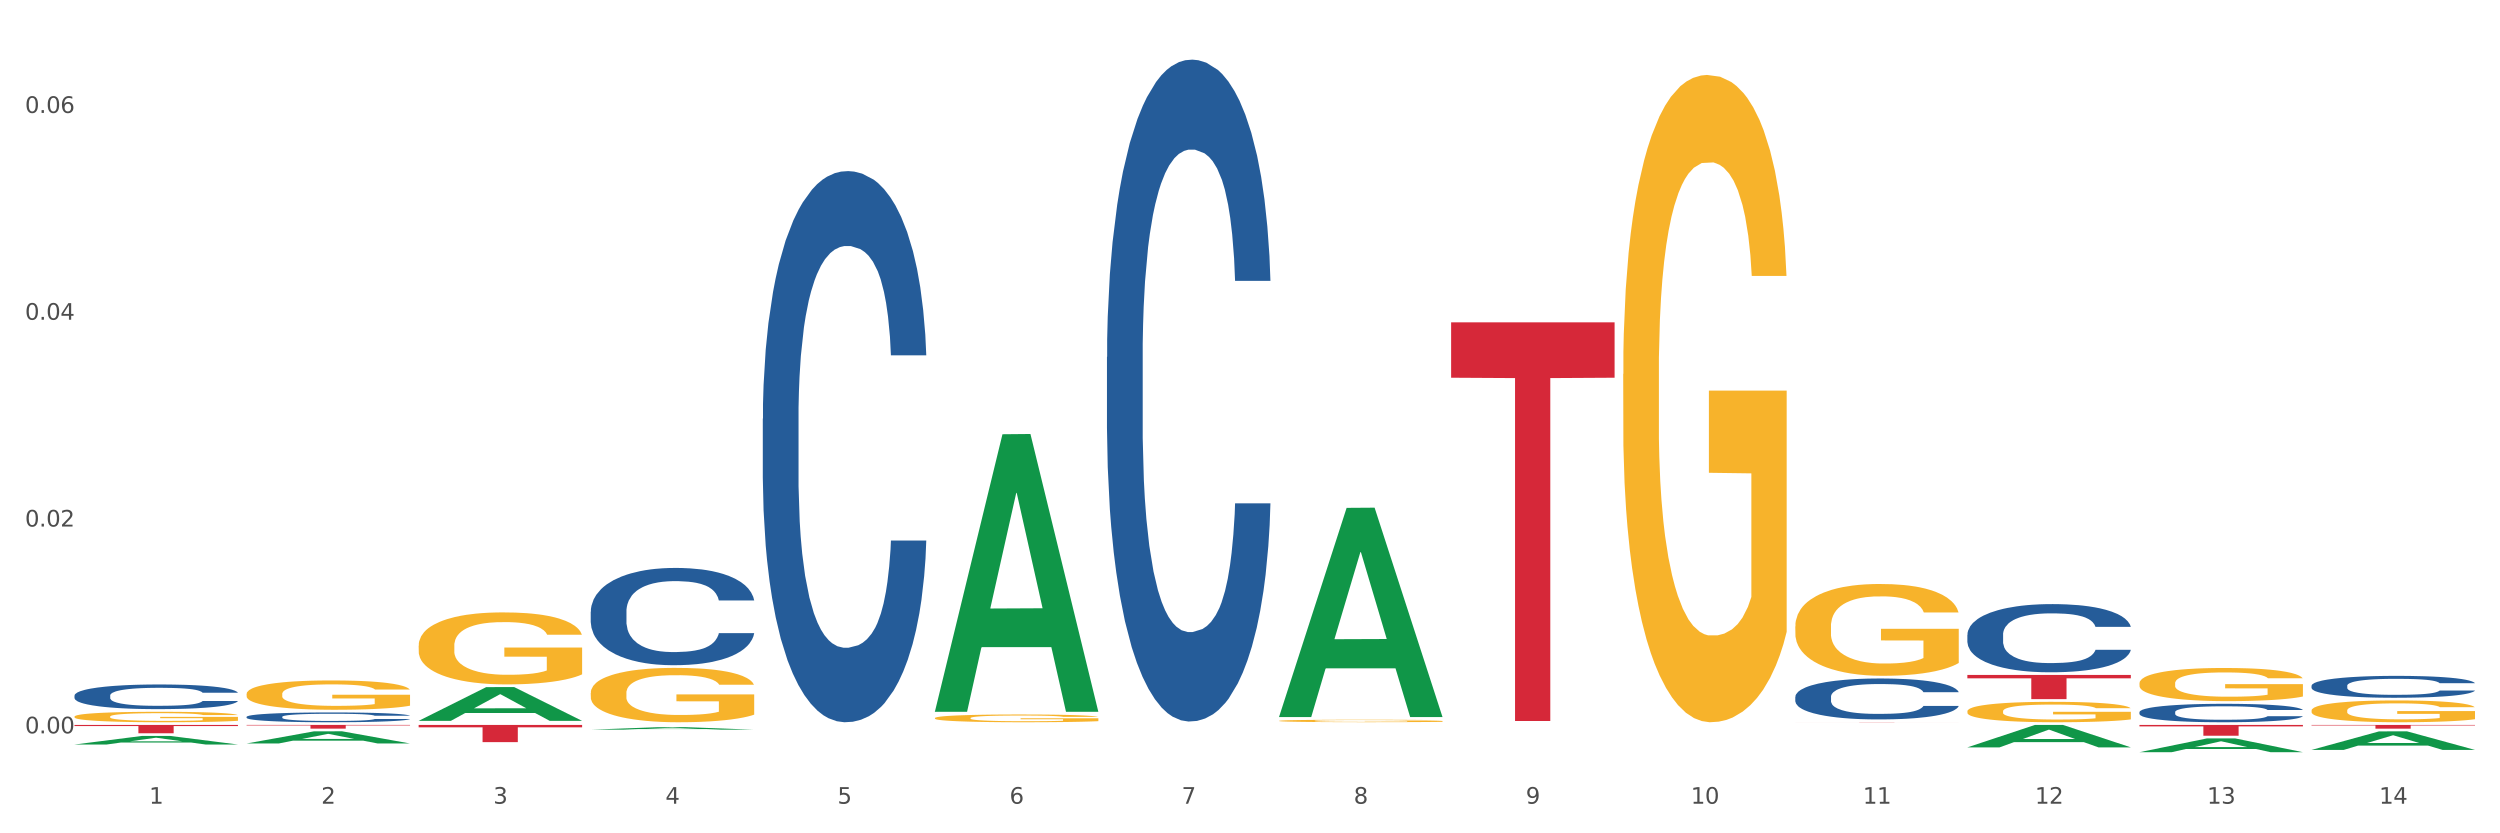 <?xml version="1.0" encoding="utf-8" standalone="no"?>
<!DOCTYPE svg PUBLIC "-//W3C//DTD SVG 1.1//EN"
  "http://www.w3.org/Graphics/SVG/1.1/DTD/svg11.dtd">
<svg xmlns:xlink="http://www.w3.org/1999/xlink" width="1080pt" height="360pt" viewBox="0 0 1080 360" xmlns="http://www.w3.org/2000/svg" version="1.1">
 <rect x="0" y="0" width="1080" height="360" fill="#333333" stroke="none"/>
 <defs>
  <style type="text/css">*{stroke-linejoin: round; stroke-linecap: butt}</style>
 </defs>
 <g id="figure_1">
  <g id="patch_1">
   <path d="M 0 360 
L 1080 360 
L 1080 0 
L 0 0 
z
" style="fill: #ffffff; stroke: #ffffff; stroke-linejoin: miter"/>
  </g>
  <g id="axes_1">
   <g id="matplotlib.axis_1">
    <g id="xtick_1">
     <g id="text_1">
      <!-- 1 -->
      <g style="fill: #4d4d4d" transform="translate(64.432 347.204) scale(0.096 -0.096)">
       <defs>
        <path id="DejaVuSans-31" d="M 794 531 
L 1825 531 
L 1825 4091 
L 703 3866 
L 703 4441 
L 1819 4666 
L 2450 4666 
L 2450 531 
L 3481 531 
L 3481 0 
L 794 0 
L 794 531 
z
" transform="scale(0.016)"/>
       </defs>
       <use xlink:href="#DejaVuSans-31"/>
      </g>
     </g>
    </g>
    <g id="xtick_2">
     <g id="text_2">
      <!-- 2 -->
      <g style="fill: #4d4d4d" transform="translate(138.771 347.204) scale(0.096 -0.096)">
       <defs>
        <path id="DejaVuSans-32" d="M 1228 531 
L 3431 531 
L 3431 0 
L 469 0 
L 469 531 
Q 828 903 1448 1529 
Q 2069 2156 2228 2338 
Q 2531 2678 2651 2914 
Q 2772 3150 2772 3378 
Q 2772 3750 2511 3984 
Q 2250 4219 1831 4219 
Q 1534 4219 1204 4116 
Q 875 4013 500 3803 
L 500 4441 
Q 881 4594 1212 4672 
Q 1544 4750 1819 4750 
Q 2544 4750 2975 4387 
Q 3406 4025 3406 3419 
Q 3406 3131 3298 2873 
Q 3191 2616 2906 2266 
Q 2828 2175 2409 1742 
Q 1991 1309 1228 531 
z
" transform="scale(0.016)"/>
       </defs>
       <use xlink:href="#DejaVuSans-32"/>
      </g>
     </g>
    </g>
    <g id="xtick_3">
     <g id="text_3">
      <!-- 3 -->
      <g style="fill: #4d4d4d" transform="translate(213.109 347.204) scale(0.096 -0.096)">
       <defs>
        <path id="DejaVuSans-33" d="M 2597 2516 
Q 3050 2419 3304 2112 
Q 3559 1806 3559 1356 
Q 3559 666 3084 287 
Q 2609 -91 1734 -91 
Q 1441 -91 1130 -33 
Q 819 25 488 141 
L 488 750 
Q 750 597 1062 519 
Q 1375 441 1716 441 
Q 2309 441 2620 675 
Q 2931 909 2931 1356 
Q 2931 1769 2642 2001 
Q 2353 2234 1838 2234 
L 1294 2234 
L 1294 2753 
L 1863 2753 
Q 2328 2753 2575 2939 
Q 2822 3125 2822 3475 
Q 2822 3834 2567 4026 
Q 2313 4219 1838 4219 
Q 1578 4219 1281 4162 
Q 984 4106 628 3988 
L 628 4550 
Q 988 4650 1302 4700 
Q 1616 4750 1894 4750 
Q 2613 4750 3031 4423 
Q 3450 4097 3450 3541 
Q 3450 3153 3228 2886 
Q 3006 2619 2597 2516 
z
" transform="scale(0.016)"/>
       </defs>
       <use xlink:href="#DejaVuSans-33"/>
      </g>
     </g>
    </g>
    <g id="xtick_4">
     <g id="text_4">
      <!-- 4 -->
      <g style="fill: #4d4d4d" transform="translate(287.448 347.204) scale(0.096 -0.096)">
       <defs>
        <path id="DejaVuSans-34" d="M 2419 4116 
L 825 1625 
L 2419 1625 
L 2419 4116 
z
M 2253 4666 
L 3047 4666 
L 3047 1625 
L 3713 1625 
L 3713 1100 
L 3047 1100 
L 3047 0 
L 2419 0 
L 2419 1100 
L 313 1100 
L 313 1709 
L 2253 4666 
z
" transform="scale(0.016)"/>
       </defs>
       <use xlink:href="#DejaVuSans-34"/>
      </g>
     </g>
    </g>
    <g id="xtick_5">
     <g id="text_5">
      <!-- 5 -->
      <g style="fill: #4d4d4d" transform="translate(361.787 347.204) scale(0.096 -0.096)">
       <defs>
        <path id="DejaVuSans-35" d="M 691 4666 
L 3169 4666 
L 3169 4134 
L 1269 4134 
L 1269 2991 
Q 1406 3038 1543 3061 
Q 1681 3084 1819 3084 
Q 2600 3084 3056 2656 
Q 3513 2228 3513 1497 
Q 3513 744 3044 326 
Q 2575 -91 1722 -91 
Q 1428 -91 1123 -41 
Q 819 9 494 109 
L 494 744 
Q 775 591 1075 516 
Q 1375 441 1709 441 
Q 2250 441 2565 725 
Q 2881 1009 2881 1497 
Q 2881 1984 2565 2268 
Q 2250 2553 1709 2553 
Q 1456 2553 1204 2497 
Q 953 2441 691 2322 
L 691 4666 
z
" transform="scale(0.016)"/>
       </defs>
       <use xlink:href="#DejaVuSans-35"/>
      </g>
     </g>
    </g>
    <g id="xtick_6">
     <g id="text_6">
      <!-- 6 -->
      <g style="fill: #4d4d4d" transform="translate(436.125 347.204) scale(0.096 -0.096)">
       <defs>
        <path id="DejaVuSans-36" d="M 2113 2584 
Q 1688 2584 1439 2293 
Q 1191 2003 1191 1497 
Q 1191 994 1439 701 
Q 1688 409 2113 409 
Q 2538 409 2786 701 
Q 3034 994 3034 1497 
Q 3034 2003 2786 2293 
Q 2538 2584 2113 2584 
z
M 3366 4563 
L 3366 3988 
Q 3128 4100 2886 4159 
Q 2644 4219 2406 4219 
Q 1781 4219 1451 3797 
Q 1122 3375 1075 2522 
Q 1259 2794 1537 2939 
Q 1816 3084 2150 3084 
Q 2853 3084 3261 2657 
Q 3669 2231 3669 1497 
Q 3669 778 3244 343 
Q 2819 -91 2113 -91 
Q 1303 -91 875 529 
Q 447 1150 447 2328 
Q 447 3434 972 4092 
Q 1497 4750 2381 4750 
Q 2619 4750 2861 4703 
Q 3103 4656 3366 4563 
z
" transform="scale(0.016)"/>
       </defs>
       <use xlink:href="#DejaVuSans-36"/>
      </g>
     </g>
    </g>
    <g id="xtick_7">
     <g id="text_7">
      <!-- 7 -->
      <g style="fill: #4d4d4d" transform="translate(510.464 347.204) scale(0.096 -0.096)">
       <defs>
        <path id="DejaVuSans-37" d="M 525 4666 
L 3525 4666 
L 3525 4397 
L 1831 0 
L 1172 0 
L 2766 4134 
L 525 4134 
L 525 4666 
z
" transform="scale(0.016)"/>
       </defs>
       <use xlink:href="#DejaVuSans-37"/>
      </g>
     </g>
    </g>
    <g id="xtick_8">
     <g id="text_8">
      <!-- 8 -->
      <g style="fill: #4d4d4d" transform="translate(584.803 347.204) scale(0.096 -0.096)">
       <defs>
        <path id="DejaVuSans-38" d="M 2034 2216 
Q 1584 2216 1326 1975 
Q 1069 1734 1069 1313 
Q 1069 891 1326 650 
Q 1584 409 2034 409 
Q 2484 409 2743 651 
Q 3003 894 3003 1313 
Q 3003 1734 2745 1975 
Q 2488 2216 2034 2216 
z
M 1403 2484 
Q 997 2584 770 2862 
Q 544 3141 544 3541 
Q 544 4100 942 4425 
Q 1341 4750 2034 4750 
Q 2731 4750 3128 4425 
Q 3525 4100 3525 3541 
Q 3525 3141 3298 2862 
Q 3072 2584 2669 2484 
Q 3125 2378 3379 2068 
Q 3634 1759 3634 1313 
Q 3634 634 3220 271 
Q 2806 -91 2034 -91 
Q 1263 -91 848 271 
Q 434 634 434 1313 
Q 434 1759 690 2068 
Q 947 2378 1403 2484 
z
M 1172 3481 
Q 1172 3119 1398 2916 
Q 1625 2713 2034 2713 
Q 2441 2713 2670 2916 
Q 2900 3119 2900 3481 
Q 2900 3844 2670 4047 
Q 2441 4250 2034 4250 
Q 1625 4250 1398 4047 
Q 1172 3844 1172 3481 
z
" transform="scale(0.016)"/>
       </defs>
       <use xlink:href="#DejaVuSans-38"/>
      </g>
     </g>
    </g>
    <g id="xtick_9">
     <g id="text_9">
      <!-- 9 -->
      <g style="fill: #4d4d4d" transform="translate(659.142 347.204) scale(0.096 -0.096)">
       <defs>
        <path id="DejaVuSans-39" d="M 703 97 
L 703 672 
Q 941 559 1184 500 
Q 1428 441 1663 441 
Q 2288 441 2617 861 
Q 2947 1281 2994 2138 
Q 2813 1869 2534 1725 
Q 2256 1581 1919 1581 
Q 1219 1581 811 2004 
Q 403 2428 403 3163 
Q 403 3881 828 4315 
Q 1253 4750 1959 4750 
Q 2769 4750 3195 4129 
Q 3622 3509 3622 2328 
Q 3622 1225 3098 567 
Q 2575 -91 1691 -91 
Q 1453 -91 1209 -44 
Q 966 3 703 97 
z
M 1959 2075 
Q 2384 2075 2632 2365 
Q 2881 2656 2881 3163 
Q 2881 3666 2632 3958 
Q 2384 4250 1959 4250 
Q 1534 4250 1286 3958 
Q 1038 3666 1038 3163 
Q 1038 2656 1286 2365 
Q 1534 2075 1959 2075 
z
" transform="scale(0.016)"/>
       </defs>
       <use xlink:href="#DejaVuSans-39"/>
      </g>
     </g>
    </g>
    <g id="xtick_10">
     <g id="text_10">
      <!-- 10 -->
      <g style="fill: #4d4d4d" transform="translate(730.426 347.204) scale(0.096 -0.096)">
       <defs>
        <path id="DejaVuSans-30" d="M 2034 4250 
Q 1547 4250 1301 3770 
Q 1056 3291 1056 2328 
Q 1056 1369 1301 889 
Q 1547 409 2034 409 
Q 2525 409 2770 889 
Q 3016 1369 3016 2328 
Q 3016 3291 2770 3770 
Q 2525 4250 2034 4250 
z
M 2034 4750 
Q 2819 4750 3233 4129 
Q 3647 3509 3647 2328 
Q 3647 1150 3233 529 
Q 2819 -91 2034 -91 
Q 1250 -91 836 529 
Q 422 1150 422 2328 
Q 422 3509 836 4129 
Q 1250 4750 2034 4750 
z
" transform="scale(0.016)"/>
       </defs>
       <use xlink:href="#DejaVuSans-31"/>
       <use xlink:href="#DejaVuSans-30" transform="translate(63.623 0)"/>
      </g>
     </g>
    </g>
    <g id="xtick_11">
     <g id="text_11">
      <!-- 11 -->
      <g style="fill: #4d4d4d" transform="translate(804.765 347.204) scale(0.096 -0.096)">
       <use xlink:href="#DejaVuSans-31"/>
       <use xlink:href="#DejaVuSans-31" transform="translate(63.623 0)"/>
      </g>
     </g>
    </g>
    <g id="xtick_12">
     <g id="text_12">
      <!-- 12 -->
      <g style="fill: #4d4d4d" transform="translate(879.104 347.204) scale(0.096 -0.096)">
       <use xlink:href="#DejaVuSans-31"/>
       <use xlink:href="#DejaVuSans-32" transform="translate(63.623 0)"/>
      </g>
     </g>
    </g>
    <g id="xtick_13">
     <g id="text_13">
      <!-- 13 -->
      <g style="fill: #4d4d4d" transform="translate(953.442 347.204) scale(0.096 -0.096)">
       <use xlink:href="#DejaVuSans-31"/>
       <use xlink:href="#DejaVuSans-33" transform="translate(63.623 0)"/>
      </g>
     </g>
    </g>
    <g id="xtick_14">
     <g id="text_14">
      <!-- 14 -->
      <g style="fill: #4d4d4d" transform="translate(1027.781 347.204) scale(0.096 -0.096)">
       <use xlink:href="#DejaVuSans-31"/>
       <use xlink:href="#DejaVuSans-34" transform="translate(63.623 0)"/>
      </g>
     </g>
    </g>
    <g id="xtick_15"/>
    <g id="xtick_16"/>
    <g id="xtick_17"/>
    <g id="xtick_18"/>
    <g id="xtick_19"/>
    <g id="xtick_20"/>
    <g id="xtick_21"/>
    <g id="xtick_22"/>
    <g id="xtick_23"/>
    <g id="xtick_24"/>
    <g id="xtick_25"/>
    <g id="xtick_26"/>
    <g id="xtick_27"/>
   </g>
   <g id="matplotlib.axis_2">
    <g id="ytick_1">
     <g id="text_15">
      <!-- 0.00 -->
      <g style="fill: #4d4d4d" transform="translate(10.8 316.81) scale(0.096 -0.096)">
       <defs>
        <path id="DejaVuSans-2e" d="M 684 794 
L 1344 794 
L 1344 0 
L 684 0 
L 684 794 
z
" transform="scale(0.016)"/>
       </defs>
       <use xlink:href="#DejaVuSans-30"/>
       <use xlink:href="#DejaVuSans-2e" transform="translate(63.623 0)"/>
       <use xlink:href="#DejaVuSans-30" transform="translate(95.41 0)"/>
       <use xlink:href="#DejaVuSans-30" transform="translate(159.033 0)"/>
      </g>
     </g>
    </g>
    <g id="ytick_2">
     <g id="text_16">
      <!-- 0.02 -->
      <g style="fill: #4d4d4d" transform="translate(10.8 227.468) scale(0.096 -0.096)">
       <use xlink:href="#DejaVuSans-30"/>
       <use xlink:href="#DejaVuSans-2e" transform="translate(63.623 0)"/>
       <use xlink:href="#DejaVuSans-30" transform="translate(95.41 0)"/>
       <use xlink:href="#DejaVuSans-32" transform="translate(159.033 0)"/>
      </g>
     </g>
    </g>
    <g id="ytick_3">
     <g id="text_17">
      <!-- 0.04 -->
      <g style="fill: #4d4d4d" transform="translate(10.8 138.125) scale(0.096 -0.096)">
       <use xlink:href="#DejaVuSans-30"/>
       <use xlink:href="#DejaVuSans-2e" transform="translate(63.623 0)"/>
       <use xlink:href="#DejaVuSans-30" transform="translate(95.41 0)"/>
       <use xlink:href="#DejaVuSans-34" transform="translate(159.033 0)"/>
      </g>
     </g>
    </g>
    <g id="ytick_4">
     <g id="text_18">
      <!-- 0.06 -->
      <g style="fill: #4d4d4d" transform="translate(10.8 48.783) scale(0.096 -0.096)">
       <use xlink:href="#DejaVuSans-30"/>
       <use xlink:href="#DejaVuSans-2e" transform="translate(63.623 0)"/>
       <use xlink:href="#DejaVuSans-30" transform="translate(95.41 0)"/>
       <use xlink:href="#DejaVuSans-36" transform="translate(159.033 0)"/>
      </g>
     </g>
    </g>
    <g id="ytick_5"/>
    <g id="ytick_6"/>
    <g id="ytick_7"/>
   </g>
   <g id="PolyCollection_1">
    <path d="M 32.175 321.622 
L 32.248 321.619 
L 61.37 317.921 
L 73.456 317.918 
L 102.797 321.629 
L 88.818 321.629 
L 82.484 320.765 
L 52.415 320.765 
L 52.197 320.779 
L 46.081 321.629 
L 32.175 321.629 
L 32.175 321.622 
L 56.201 320.249 
L 78.698 320.245 
L 67.559 318.709 
L 67.413 318.702 
L 67.267 318.712 
L 56.128 320.245 
L 56.201 320.249 
L 32.175 321.622 
z
" clip-path="url(#p83c33c1d75)" style="fill: #109648"/>
    <path d="M 106.514 321.173 
L 106.587 321.168 
L 135.709 315.925 
L 147.795 315.92 
L 177.135 321.183 
L 163.157 321.183 
L 156.823 319.957 
L 126.754 319.957 
L 126.535 319.977 
L 120.42 321.183 
L 106.514 321.183 
L 106.514 321.173 
L 130.54 319.226 
L 153.037 319.221 
L 141.897 317.042 
L 141.752 317.032 
L 141.606 317.047 
L 130.467 319.221 
L 130.54 319.226 
L 106.514 321.173 
z
" clip-path="url(#p83c33c1d75)" style="fill: #109648"/>
    <path d="M 180.852 311.393 
L 180.925 311.379 
L 210.048 296.831 
L 222.133 296.818 
L 251.474 311.42 
L 237.495 311.42 
L 231.161 308.02 
L 201.092 308.02 
L 200.874 308.075 
L 194.758 311.42 
L 180.852 311.42 
L 180.852 311.393 
L 204.878 305.991 
L 227.375 305.977 
L 216.236 299.93 
L 216.09 299.903 
L 215.945 299.944 
L 204.806 305.977 
L 204.878 305.991 
L 180.852 311.393 
z
" clip-path="url(#p83c33c1d75)" style="fill: #109648"/>
    <path d="M 255.191 315.223 
L 255.264 315.222 
L 284.386 314.136 
L 296.472 314.135 
L 325.813 315.225 
L 311.834 315.225 
L 305.5 314.971 
L 275.431 314.971 
L 275.213 314.976 
L 269.097 315.225 
L 255.191 315.225 
L 255.191 315.223 
L 279.217 314.82 
L 301.714 314.819 
L 290.575 314.367 
L 290.429 314.365 
L 290.284 314.368 
L 279.144 314.819 
L 279.217 314.82 
L 255.191 315.223 
z
" clip-path="url(#p83c33c1d75)" style="fill: #109648"/>
    <path d="M 403.869 307.284 
L 403.941 307.171 
L 433.064 187.594 
L 445.15 187.481 
L 474.49 307.509 
L 460.512 307.509 
L 454.177 279.559 
L 424.109 279.559 
L 423.89 280.01 
L 417.774 307.509 
L 403.869 307.509 
L 403.869 307.284 
L 427.895 262.879 
L 450.392 262.766 
L 439.252 213.064 
L 439.107 212.839 
L 438.961 213.177 
L 427.822 262.766 
L 427.895 262.879 
L 403.869 307.284 
z
" clip-path="url(#p83c33c1d75)" style="fill: #109648"/>
    <path d="M 552.546 309.601 
L 552.619 309.516 
L 581.741 219.397 
L 593.827 219.312 
L 623.168 309.771 
L 609.189 309.771 
L 602.855 288.706 
L 572.786 288.706 
L 572.568 289.046 
L 566.452 309.771 
L 552.546 309.771 
L 552.546 309.601 
L 576.572 276.135 
L 599.069 276.05 
L 587.93 238.593 
L 587.784 238.423 
L 587.638 238.678 
L 576.499 276.05 
L 576.572 276.135 
L 552.546 309.601 
z
" clip-path="url(#p83c33c1d75)" style="fill: #109648"/>
    <path d="M 849.901 322.85 
L 849.974 322.84 
L 879.096 313.172 
L 891.182 313.163 
L 920.523 322.868 
L 906.544 322.868 
L 900.21 320.608 
L 870.141 320.608 
L 869.922 320.644 
L 863.807 322.868 
L 849.901 322.868 
L 849.901 322.85 
L 873.927 319.259 
L 896.424 319.25 
L 885.284 315.232 
L 885.139 315.213 
L 884.993 315.241 
L 873.854 319.25 
L 873.927 319.259 
L 849.901 322.85 
z
" clip-path="url(#p83c33c1d75)" style="fill: #109648"/>
    <path d="M 924.24 324.938 
L 924.312 324.933 
L 953.435 318.981 
L 965.52 318.976 
L 994.861 324.95 
L 980.883 324.95 
L 974.548 323.558 
L 944.48 323.558 
L 944.261 323.581 
L 938.145 324.95 
L 924.24 324.95 
L 924.24 324.938 
L 948.265 322.728 
L 970.763 322.723 
L 959.623 320.249 
L 959.478 320.238 
L 959.332 320.255 
L 948.193 322.723 
L 948.265 322.728 
L 924.24 324.938 
z
" clip-path="url(#p83c33c1d75)" style="fill: #109648"/>
    <path d="M 849.901 307.266 
L 849.984 307.258 
L 849.984 306.968 
L 850.151 306.718 
L 850.985 306.114 
L 852.235 305.614 
L 853.153 305.348 
L 854.07 305.13 
L 855.154 304.913 
L 856.488 304.687 
L 858.906 304.356 
L 860.407 304.187 
L 862.241 304.01 
L 865.576 303.752 
L 867.994 303.607 
L 870.495 303.486 
L 874.581 303.341 
L 877.249 303.276 
L 880.084 303.228 
L 883.502 303.196 
L 886.087 303.188 
L 891.757 303.212 
L 896.593 303.284 
L 898.927 303.341 
L 901.929 303.438 
L 903.513 303.502 
L 906.098 303.631 
L 908.766 303.8 
L 910.601 303.945 
L 913.352 304.219 
L 915.436 304.494 
L 917.354 304.832 
L 918.355 305.066 
L 919.105 305.283 
L 919.772 305.533 
L 920.439 305.928 
L 905.431 305.928 
L 904.847 305.646 
L 903.93 305.38 
L 902.596 305.122 
L 901.429 304.961 
L 899.428 304.759 
L 897.593 304.631 
L 895.676 304.534 
L 893.341 304.453 
L 891.507 304.413 
L 888.922 304.381 
L 883.836 304.389 
L 880.417 304.453 
L 878.083 304.534 
L 876.582 304.606 
L 875.248 304.687 
L 873.747 304.8 
L 871.996 304.969 
L 870.745 305.122 
L 869.495 305.316 
L 868.494 305.509 
L 867.577 305.735 
L 866.827 305.977 
L 866.243 306.226 
L 865.743 306.533 
L 865.326 307.04 
L 865.326 308.145 
L 865.493 308.395 
L 865.91 308.725 
L 866.41 308.975 
L 867.244 309.273 
L 867.994 309.475 
L 869.411 309.765 
L 870.996 310.007 
L 872.246 310.16 
L 873.497 310.289 
L 875.665 310.466 
L 878.083 310.611 
L 880.167 310.7 
L 883.002 310.78 
L 884.92 310.813 
L 886.587 310.829 
L 890.673 310.829 
L 893.591 310.805 
L 896.843 310.748 
L 899.344 310.676 
L 901.429 310.587 
L 903.763 310.442 
L 905.264 310.305 
L 905.264 308.62 
L 886.921 308.612 
L 886.921 307.492 
L 920.523 307.492 
L 920.523 310.78 
L 919.105 310.95 
L 917.521 311.103 
L 915.853 311.24 
L 913.352 311.409 
L 910.35 311.57 
L 907.682 311.683 
L 904.847 311.78 
L 901.512 311.868 
L 897.177 311.949 
L 894.508 311.981 
L 891.173 312.006 
L 887.254 312.014 
L 883.836 311.997 
L 880.501 311.957 
L 876.999 311.885 
L 873.58 311.78 
L 870.996 311.675 
L 868.411 311.546 
L 865.659 311.377 
L 863.492 311.216 
L 861.824 311.071 
L 859.99 310.885 
L 857.989 310.643 
L 856.488 310.426 
L 855.154 310.2 
L 853.736 309.91 
L 852.736 309.66 
L 851.735 309.346 
L 851.151 309.112 
L 850.484 308.749 
L 849.984 308.241 
L 849.901 307.266 
z
" clip-path="url(#p83c33c1d75)" style="fill: #f7b32b"/>
    <path d="M 552.546 311.409 
L 552.629 311.408 
L 552.629 311.373 
L 552.796 311.343 
L 553.63 311.271 
L 554.881 311.211 
L 555.798 311.179 
L 556.715 311.153 
L 557.799 311.127 
L 559.133 311.1 
L 561.551 311.06 
L 563.052 311.04 
L 564.886 311.019 
L 568.221 310.988 
L 570.639 310.971 
L 573.141 310.956 
L 577.226 310.939 
L 579.894 310.931 
L 582.729 310.925 
L 586.148 310.921 
L 588.732 310.92 
L 594.402 310.923 
L 599.238 310.932 
L 601.573 310.939 
L 604.574 310.95 
L 606.158 310.958 
L 608.743 310.974 
L 611.411 310.994 
L 613.246 311.011 
L 615.997 311.044 
L 618.082 311.077 
L 619.999 311.117 
L 621 311.145 
L 621.75 311.172 
L 622.417 311.201 
L 623.084 311.249 
L 608.076 311.249 
L 607.493 311.215 
L 606.575 311.183 
L 605.241 311.152 
L 604.074 311.133 
L 602.073 311.109 
L 600.239 311.093 
L 598.321 311.082 
L 595.986 311.072 
L 594.152 311.067 
L 591.567 311.063 
L 586.481 311.064 
L 583.063 311.072 
L 580.728 311.082 
L 579.227 311.09 
L 577.893 311.1 
L 576.392 311.114 
L 574.641 311.134 
L 573.391 311.152 
L 572.14 311.175 
L 571.139 311.199 
L 570.222 311.226 
L 569.472 311.255 
L 568.888 311.285 
L 568.388 311.321 
L 567.971 311.382 
L 567.971 311.514 
L 568.138 311.544 
L 568.555 311.584 
L 569.055 311.614 
L 569.889 311.65 
L 570.639 311.674 
L 572.057 311.708 
L 573.641 311.737 
L 574.891 311.756 
L 576.142 311.771 
L 578.31 311.793 
L 580.728 311.81 
L 582.812 311.821 
L 585.647 311.83 
L 587.565 311.834 
L 589.233 311.836 
L 593.318 311.836 
L 596.236 311.833 
L 599.488 311.826 
L 601.99 311.818 
L 604.074 311.807 
L 606.409 311.79 
L 607.909 311.773 
L 607.909 311.571 
L 589.566 311.57 
L 589.566 311.436 
L 623.168 311.436 
L 623.168 311.83 
L 621.75 311.85 
L 620.166 311.869 
L 618.499 311.885 
L 615.997 311.906 
L 612.996 311.925 
L 610.327 311.938 
L 607.493 311.95 
L 604.157 311.961 
L 599.822 311.97 
L 597.154 311.974 
L 593.818 311.977 
L 589.9 311.978 
L 586.481 311.976 
L 583.146 311.971 
L 579.644 311.962 
L 576.226 311.95 
L 573.641 311.937 
L 571.056 311.922 
L 568.305 311.902 
L 566.137 311.882 
L 564.469 311.865 
L 562.635 311.843 
L 560.634 311.814 
L 559.133 311.788 
L 557.799 311.761 
L 556.381 311.726 
L 555.381 311.696 
L 554.38 311.658 
L 553.797 311.63 
L 553.13 311.587 
L 552.629 311.526 
L 552.546 311.409 
z
" clip-path="url(#p83c33c1d75)" style="fill: #f7b32b"/>
    <path d="M 998.578 323.951 
L 998.651 323.943 
L 1027.773 315.953 
L 1039.859 315.945 
L 1069.2 323.966 
L 1055.221 323.966 
L 1048.887 322.098 
L 1018.818 322.098 
L 1018.6 322.128 
L 1012.484 323.966 
L 998.578 323.966 
L 998.578 323.951 
L 1022.604 320.984 
L 1045.101 320.976 
L 1033.962 317.655 
L 1033.816 317.64 
L 1033.671 317.662 
L 1022.531 320.976 
L 1022.604 320.984 
L 998.578 323.951 
z
" clip-path="url(#p83c33c1d75)" style="fill: #109648"/>
    <path d="M 701.223 161.593 
L 701.307 161.337 
L 701.307 152.144 
L 701.474 144.227 
L 702.307 125.073 
L 703.558 109.239 
L 704.475 100.812 
L 705.392 93.916 
L 706.476 87.021 
L 707.81 79.87 
L 710.228 69.399 
L 711.729 64.036 
L 713.563 58.418 
L 716.899 50.246 
L 719.317 45.649 
L 721.818 41.818 
L 725.903 37.221 
L 728.572 35.178 
L 731.406 33.646 
L 734.825 32.624 
L 737.41 32.369 
L 743.08 33.135 
L 747.915 35.433 
L 750.25 37.221 
L 753.252 40.286 
L 754.836 42.329 
L 757.421 46.415 
L 760.089 51.778 
L 761.923 56.375 
L 764.675 65.058 
L 766.759 73.741 
L 768.677 84.467 
L 769.677 91.873 
L 770.428 98.768 
L 771.095 106.685 
L 771.762 119.199 
L 756.754 119.199 
L 756.17 110.261 
L 755.253 101.833 
L 753.919 93.661 
L 752.751 88.553 
L 750.75 82.169 
L 748.916 78.082 
L 746.998 75.018 
L 744.664 72.464 
L 742.829 71.187 
L 740.245 70.166 
L 735.159 70.421 
L 731.74 72.464 
L 729.405 75.018 
L 727.905 77.316 
L 726.571 79.87 
L 725.07 83.445 
L 723.319 88.809 
L 722.068 93.661 
L 720.817 99.79 
L 719.817 105.919 
L 718.9 113.07 
L 718.149 120.731 
L 717.566 128.648 
L 717.065 138.353 
L 716.648 154.442 
L 716.648 189.43 
L 716.815 197.346 
L 717.232 207.817 
L 717.732 215.734 
L 718.566 225.183 
L 719.317 231.568 
L 720.734 240.762 
L 722.318 248.423 
L 723.569 253.275 
L 724.82 257.362 
L 726.987 262.98 
L 729.405 267.577 
L 731.49 270.386 
L 734.325 272.94 
L 736.242 273.961 
L 737.91 274.472 
L 741.996 274.472 
L 744.914 273.706 
L 748.166 271.918 
L 750.667 269.62 
L 752.751 266.811 
L 755.086 262.214 
L 756.587 257.872 
L 756.587 204.497 
L 738.244 204.242 
L 738.244 168.744 
L 771.845 168.744 
L 771.845 272.94 
L 770.428 278.303 
L 768.844 283.155 
L 767.176 287.497 
L 764.675 292.86 
L 761.673 297.967 
L 759.005 301.543 
L 756.17 304.607 
L 752.835 307.417 
L 748.499 309.971 
L 745.831 310.992 
L 742.496 311.758 
L 738.577 312.014 
L 735.159 311.503 
L 731.823 310.226 
L 728.321 307.927 
L 724.903 304.607 
L 722.318 301.287 
L 719.733 297.201 
L 716.982 291.838 
L 714.814 286.731 
L 713.147 282.134 
L 711.312 276.26 
L 709.311 268.598 
L 707.81 261.703 
L 706.476 254.552 
L 705.059 245.359 
L 704.058 237.442 
L 703.058 227.482 
L 702.474 220.076 
L 701.807 208.583 
L 701.307 192.494 
L 701.223 161.593 
z
" clip-path="url(#p83c33c1d75)" style="fill: #f7b32b"/>
    <path d="M 775.562 270.614 
L 775.645 270.577 
L 775.645 269.273 
L 775.812 268.15 
L 776.646 265.433 
L 777.897 263.186 
L 778.814 261.991 
L 779.731 261.013 
L 780.815 260.034 
L 782.149 259.02 
L 784.567 257.534 
L 786.068 256.774 
L 787.902 255.977 
L 791.237 254.817 
L 793.655 254.165 
L 796.157 253.622 
L 800.242 252.969 
L 802.91 252.68 
L 805.745 252.462 
L 809.164 252.317 
L 811.748 252.281 
L 817.418 252.39 
L 822.254 252.716 
L 824.589 252.969 
L 827.59 253.404 
L 829.175 253.694 
L 831.759 254.274 
L 834.427 255.035 
L 836.262 255.687 
L 839.013 256.919 
L 841.098 258.15 
L 843.015 259.672 
L 844.016 260.723 
L 844.766 261.701 
L 845.433 262.824 
L 846.1 264.599 
L 831.092 264.599 
L 830.509 263.331 
L 829.592 262.136 
L 828.257 260.976 
L 827.09 260.252 
L 825.089 259.346 
L 823.255 258.766 
L 821.337 258.332 
L 819.002 257.969 
L 817.168 257.788 
L 814.583 257.643 
L 809.497 257.679 
L 806.079 257.969 
L 803.744 258.332 
L 802.243 258.658 
L 800.909 259.02 
L 799.408 259.527 
L 797.657 260.288 
L 796.407 260.976 
L 795.156 261.846 
L 794.156 262.715 
L 793.238 263.73 
L 792.488 264.817 
L 791.904 265.94 
L 791.404 267.317 
L 790.987 269.599 
L 790.987 274.563 
L 791.154 275.686 
L 791.571 277.171 
L 792.071 278.295 
L 792.905 279.635 
L 793.655 280.541 
L 795.073 281.845 
L 796.657 282.932 
L 797.908 283.62 
L 799.158 284.2 
L 801.326 284.997 
L 803.744 285.649 
L 805.829 286.048 
L 808.663 286.41 
L 810.581 286.555 
L 812.249 286.627 
L 816.334 286.627 
L 819.253 286.519 
L 822.504 286.265 
L 825.006 285.939 
L 827.09 285.541 
L 829.425 284.888 
L 830.926 284.273 
L 830.926 276.7 
L 812.582 276.664 
L 812.582 271.628 
L 846.184 271.628 
L 846.184 286.41 
L 844.766 287.171 
L 843.182 287.859 
L 841.515 288.475 
L 839.013 289.236 
L 836.012 289.961 
L 833.344 290.468 
L 830.509 290.903 
L 827.174 291.301 
L 822.838 291.664 
L 820.17 291.808 
L 816.835 291.917 
L 812.916 291.953 
L 809.497 291.881 
L 806.162 291.7 
L 802.66 291.374 
L 799.242 290.903 
L 796.657 290.432 
L 794.072 289.852 
L 791.321 289.091 
L 789.153 288.367 
L 787.485 287.714 
L 785.651 286.881 
L 783.65 285.794 
L 782.149 284.816 
L 780.815 283.802 
L 779.398 282.497 
L 778.397 281.374 
L 777.396 279.961 
L 776.813 278.91 
L 776.146 277.28 
L 775.645 274.998 
L 775.562 270.614 
z
" clip-path="url(#p83c33c1d75)" style="fill: #f7b32b"/>
    <path d="M 924.24 295.187 
L 924.323 295.174 
L 924.323 294.703 
L 924.49 294.297 
L 925.323 293.316 
L 926.574 292.504 
L 927.491 292.072 
L 928.408 291.719 
L 929.492 291.366 
L 930.826 290.999 
L 933.244 290.463 
L 934.745 290.188 
L 936.58 289.9 
L 939.915 289.481 
L 942.333 289.246 
L 944.834 289.05 
L 948.92 288.814 
L 951.588 288.709 
L 954.423 288.631 
L 957.841 288.579 
L 960.426 288.565 
L 966.096 288.605 
L 970.932 288.723 
L 973.266 288.814 
L 976.268 288.971 
L 977.852 289.076 
L 980.437 289.285 
L 983.105 289.56 
L 984.939 289.796 
L 987.691 290.24 
L 989.775 290.685 
L 991.693 291.235 
L 992.693 291.614 
L 993.444 291.968 
L 994.111 292.373 
L 994.778 293.015 
L 979.77 293.015 
L 979.186 292.557 
L 978.269 292.125 
L 976.935 291.706 
L 975.768 291.444 
L 973.766 291.117 
L 971.932 290.908 
L 970.014 290.751 
L 967.68 290.62 
L 965.845 290.555 
L 963.261 290.502 
L 958.175 290.515 
L 954.756 290.62 
L 952.422 290.751 
L 950.921 290.869 
L 949.587 290.999 
L 948.086 291.183 
L 946.335 291.457 
L 945.084 291.706 
L 943.834 292.02 
L 942.833 292.334 
L 941.916 292.701 
L 941.165 293.093 
L 940.582 293.499 
L 940.081 293.996 
L 939.665 294.821 
L 939.665 296.613 
L 939.831 297.019 
L 940.248 297.555 
L 940.749 297.961 
L 941.582 298.445 
L 942.333 298.772 
L 943.75 299.244 
L 945.334 299.636 
L 946.585 299.885 
L 947.836 300.094 
L 950.004 300.382 
L 952.422 300.618 
L 954.506 300.761 
L 957.341 300.892 
L 959.259 300.945 
L 960.926 300.971 
L 965.012 300.971 
L 967.93 300.932 
L 971.182 300.84 
L 973.683 300.722 
L 975.768 300.578 
L 978.102 300.343 
L 979.603 300.12 
L 979.603 297.385 
L 961.26 297.372 
L 961.26 295.553 
L 994.861 295.553 
L 994.861 300.892 
L 993.444 301.167 
L 991.86 301.416 
L 990.192 301.638 
L 987.691 301.913 
L 984.689 302.175 
L 982.021 302.358 
L 979.186 302.515 
L 975.851 302.659 
L 971.515 302.79 
L 968.847 302.842 
L 965.512 302.881 
L 961.593 302.894 
L 958.175 302.868 
L 954.84 302.803 
L 951.338 302.685 
L 947.919 302.515 
L 945.334 302.345 
L 942.75 302.135 
L 939.998 301.861 
L 937.83 301.599 
L 936.163 301.363 
L 934.328 301.062 
L 932.327 300.67 
L 930.826 300.317 
L 929.492 299.95 
L 928.075 299.479 
L 927.074 299.073 
L 926.074 298.563 
L 925.49 298.184 
L 924.823 297.595 
L 924.323 296.77 
L 924.24 295.187 
z
" clip-path="url(#p83c33c1d75)" style="fill: #f7b32b"/>
    <path d="M 180.852 313.163 
L 251.474 313.163 
L 251.474 314.198 
L 223.694 314.205 
L 223.694 320.607 
L 208.465 320.607 
L 208.465 314.205 
L 180.852 314.198 
L 180.852 313.17 
L 180.852 313.163 
z
" clip-path="url(#p83c33c1d75)" style="fill: #d62839"/>
    <path d="M 998.578 306.944 
L 998.662 306.935 
L 998.662 306.625 
L 998.828 306.358 
L 999.662 305.713 
L 1000.913 305.179 
L 1001.83 304.895 
L 1002.747 304.663 
L 1003.831 304.43 
L 1005.165 304.189 
L 1007.583 303.836 
L 1009.084 303.656 
L 1010.918 303.466 
L 1014.253 303.191 
L 1016.671 303.036 
L 1019.173 302.907 
L 1023.258 302.752 
L 1025.926 302.683 
L 1028.761 302.631 
L 1032.18 302.597 
L 1034.765 302.588 
L 1040.434 302.614 
L 1045.27 302.692 
L 1047.605 302.752 
L 1050.607 302.855 
L 1052.191 302.924 
L 1054.775 303.062 
L 1057.444 303.242 
L 1059.278 303.397 
L 1062.029 303.69 
L 1064.114 303.983 
L 1066.032 304.344 
L 1067.032 304.594 
L 1067.783 304.826 
L 1068.45 305.093 
L 1069.117 305.515 
L 1054.108 305.515 
L 1053.525 305.214 
L 1052.608 304.93 
L 1051.274 304.654 
L 1050.106 304.482 
L 1048.105 304.267 
L 1046.271 304.129 
L 1044.353 304.026 
L 1042.019 303.94 
L 1040.184 303.897 
L 1037.599 303.862 
L 1032.513 303.871 
L 1029.095 303.94 
L 1026.76 304.026 
L 1025.259 304.103 
L 1023.925 304.189 
L 1022.425 304.31 
L 1020.674 304.491 
L 1019.423 304.654 
L 1018.172 304.861 
L 1017.172 305.067 
L 1016.255 305.308 
L 1015.504 305.567 
L 1014.92 305.833 
L 1014.42 306.16 
L 1014.003 306.703 
L 1014.003 307.882 
L 1014.17 308.149 
L 1014.587 308.502 
L 1015.087 308.769 
L 1015.921 309.087 
L 1016.671 309.302 
L 1018.089 309.612 
L 1019.673 309.87 
L 1020.924 310.034 
L 1022.174 310.172 
L 1024.342 310.361 
L 1026.76 310.516 
L 1028.845 310.611 
L 1031.68 310.697 
L 1033.597 310.731 
L 1035.265 310.748 
L 1039.35 310.748 
L 1042.269 310.722 
L 1045.52 310.662 
L 1048.022 310.585 
L 1050.106 310.49 
L 1052.441 310.335 
L 1053.942 310.189 
L 1053.942 308.39 
L 1035.598 308.381 
L 1035.598 307.185 
L 1069.2 307.185 
L 1069.2 310.697 
L 1067.783 310.877 
L 1066.198 311.041 
L 1064.531 311.187 
L 1062.029 311.368 
L 1059.028 311.54 
L 1056.36 311.661 
L 1053.525 311.764 
L 1050.19 311.859 
L 1045.854 311.945 
L 1043.186 311.979 
L 1039.851 312.005 
L 1035.932 312.014 
L 1032.513 311.996 
L 1029.178 311.953 
L 1025.676 311.876 
L 1022.258 311.764 
L 1019.673 311.652 
L 1017.088 311.514 
L 1014.337 311.334 
L 1012.169 311.161 
L 1010.501 311.006 
L 1008.667 310.809 
L 1006.666 310.55 
L 1005.165 310.318 
L 1003.831 310.077 
L 1002.414 309.767 
L 1001.413 309.5 
L 1000.413 309.164 
L 999.829 308.915 
L 999.162 308.528 
L 998.662 307.985 
L 998.578 306.944 
z
" clip-path="url(#p83c33c1d75)" style="fill: #f7b32b"/>
    <path d="M 32.175 313.163 
L 102.797 313.163 
L 102.797 313.664 
L 75.017 313.668 
L 75.017 316.768 
L 59.788 316.768 
L 59.788 313.668 
L 32.175 313.664 
L 32.175 313.167 
L 32.175 313.163 
z
" clip-path="url(#p83c33c1d75)" style="fill: #d62839"/>
    <path d="M 32.175 309.582 
L 32.258 309.578 
L 32.258 309.43 
L 32.425 309.302 
L 33.259 308.992 
L 34.51 308.736 
L 35.427 308.6 
L 36.344 308.488 
L 37.428 308.377 
L 38.762 308.261 
L 41.18 308.092 
L 42.681 308.005 
L 44.515 307.915 
L 47.85 307.783 
L 50.268 307.708 
L 52.77 307.646 
L 56.855 307.572 
L 59.523 307.539 
L 62.358 307.514 
L 65.777 307.498 
L 68.361 307.494 
L 74.031 307.506 
L 78.867 307.543 
L 81.202 307.572 
L 84.203 307.622 
L 85.788 307.655 
L 88.372 307.721 
L 91.04 307.807 
L 92.875 307.882 
L 95.626 308.022 
L 97.711 308.162 
L 99.628 308.336 
L 100.629 308.455 
L 101.379 308.567 
L 102.046 308.695 
L 102.713 308.897 
L 87.705 308.897 
L 87.122 308.753 
L 86.204 308.616 
L 84.87 308.484 
L 83.703 308.402 
L 81.702 308.299 
L 79.868 308.233 
L 77.95 308.183 
L 75.615 308.142 
L 73.781 308.121 
L 71.196 308.105 
L 66.11 308.109 
L 62.692 308.142 
L 60.357 308.183 
L 58.856 308.22 
L 57.522 308.261 
L 56.021 308.319 
L 54.27 308.406 
L 53.02 308.484 
L 51.769 308.583 
L 50.768 308.682 
L 49.851 308.798 
L 49.101 308.922 
L 48.517 309.05 
L 48.017 309.207 
L 47.6 309.467 
L 47.6 310.032 
L 47.767 310.16 
L 48.184 310.329 
L 48.684 310.457 
L 49.518 310.61 
L 50.268 310.713 
L 51.686 310.862 
L 53.27 310.986 
L 54.52 311.064 
L 55.771 311.13 
L 57.939 311.221 
L 60.357 311.295 
L 62.441 311.341 
L 65.276 311.382 
L 67.194 311.399 
L 68.862 311.407 
L 72.947 311.407 
L 75.865 311.394 
L 79.117 311.366 
L 81.619 311.328 
L 83.703 311.283 
L 86.038 311.209 
L 87.538 311.138 
L 87.538 310.276 
L 69.195 310.272 
L 69.195 309.698 
L 102.797 309.698 
L 102.797 311.382 
L 101.379 311.469 
L 99.795 311.547 
L 98.128 311.617 
L 95.626 311.704 
L 92.625 311.787 
L 89.956 311.844 
L 87.122 311.894 
L 83.786 311.939 
L 79.451 311.981 
L 76.783 311.997 
L 73.447 312.009 
L 69.529 312.014 
L 66.11 312.005 
L 62.775 311.985 
L 59.273 311.948 
L 55.855 311.894 
L 53.27 311.84 
L 50.685 311.774 
L 47.934 311.687 
L 45.766 311.605 
L 44.098 311.531 
L 42.264 311.436 
L 40.263 311.312 
L 38.762 311.2 
L 37.428 311.085 
L 36.01 310.936 
L 35.01 310.808 
L 34.009 310.647 
L 33.426 310.528 
L 32.759 310.342 
L 32.258 310.082 
L 32.175 309.582 
z
" clip-path="url(#p83c33c1d75)" style="fill: #f7b32b"/>
    <path d="M 255.191 299.378 
L 255.275 299.356 
L 255.275 298.584 
L 255.441 297.919 
L 256.275 296.31 
L 257.526 294.98 
L 258.443 294.272 
L 259.36 293.693 
L 260.444 293.114 
L 261.778 292.513 
L 264.196 291.633 
L 265.697 291.183 
L 267.531 290.711 
L 270.866 290.024 
L 273.284 289.638 
L 275.786 289.316 
L 279.871 288.93 
L 282.539 288.759 
L 285.374 288.63 
L 288.793 288.544 
L 291.377 288.523 
L 297.047 288.587 
L 301.883 288.78 
L 304.218 288.93 
L 307.219 289.188 
L 308.804 289.359 
L 311.388 289.703 
L 314.057 290.153 
L 315.891 290.539 
L 318.642 291.269 
L 320.727 291.998 
L 322.645 292.899 
L 323.645 293.521 
L 324.395 294.1 
L 325.062 294.765 
L 325.73 295.817 
L 310.721 295.817 
L 310.138 295.066 
L 309.221 294.358 
L 307.886 293.671 
L 306.719 293.242 
L 304.718 292.706 
L 302.884 292.363 
L 300.966 292.105 
L 298.631 291.891 
L 296.797 291.784 
L 294.212 291.698 
L 289.126 291.719 
L 285.708 291.891 
L 283.373 292.105 
L 281.872 292.298 
L 280.538 292.513 
L 279.037 292.813 
L 277.286 293.264 
L 276.036 293.671 
L 274.785 294.186 
L 273.785 294.701 
L 272.867 295.302 
L 272.117 295.945 
L 271.533 296.61 
L 271.033 297.426 
L 270.616 298.777 
L 270.616 301.716 
L 270.783 302.381 
L 271.2 303.261 
L 271.7 303.926 
L 272.534 304.72 
L 273.284 305.256 
L 274.702 306.028 
L 276.286 306.672 
L 277.537 307.079 
L 278.787 307.423 
L 280.955 307.895 
L 283.373 308.281 
L 285.458 308.517 
L 288.292 308.731 
L 290.21 308.817 
L 291.878 308.86 
L 295.963 308.86 
L 298.882 308.796 
L 302.133 308.645 
L 304.635 308.452 
L 306.719 308.216 
L 309.054 307.83 
L 310.555 307.466 
L 310.555 302.982 
L 292.211 302.96 
L 292.211 299.979 
L 325.813 299.979 
L 325.813 308.731 
L 324.395 309.182 
L 322.811 309.589 
L 321.144 309.954 
L 318.642 310.405 
L 315.641 310.834 
L 312.973 311.134 
L 310.138 311.391 
L 306.803 311.627 
L 302.467 311.842 
L 299.799 311.928 
L 296.464 311.992 
L 292.545 312.014 
L 289.126 311.971 
L 285.791 311.863 
L 282.289 311.67 
L 278.871 311.391 
L 276.286 311.113 
L 273.701 310.769 
L 270.95 310.319 
L 268.782 309.89 
L 267.114 309.504 
L 265.28 309.01 
L 263.279 308.367 
L 261.778 307.787 
L 260.444 307.187 
L 259.027 306.414 
L 258.026 305.749 
L 257.025 304.913 
L 256.442 304.291 
L 255.775 303.325 
L 255.275 301.974 
L 255.191 299.378 
z
" clip-path="url(#p83c33c1d75)" style="fill: #f7b32b"/>
    <path d="M 180.852 278.932 
L 180.936 278.904 
L 180.936 277.881 
L 181.103 277 
L 181.936 274.869 
L 183.187 273.107 
L 184.104 272.17 
L 185.021 271.402 
L 186.105 270.635 
L 187.439 269.84 
L 189.857 268.675 
L 191.358 268.078 
L 193.192 267.453 
L 196.528 266.544 
L 198.946 266.032 
L 201.447 265.606 
L 205.533 265.095 
L 208.201 264.867 
L 211.036 264.697 
L 214.454 264.583 
L 217.039 264.555 
L 222.709 264.64 
L 227.545 264.896 
L 229.879 265.095 
L 232.881 265.436 
L 234.465 265.663 
L 237.05 266.117 
L 239.718 266.714 
L 241.552 267.226 
L 244.304 268.192 
L 246.388 269.158 
L 248.306 270.351 
L 249.306 271.175 
L 250.057 271.942 
L 250.724 272.823 
L 251.391 274.215 
L 236.383 274.215 
L 235.799 273.221 
L 234.882 272.283 
L 233.548 271.374 
L 232.38 270.806 
L 230.379 270.095 
L 228.545 269.641 
L 226.627 269.3 
L 224.293 269.016 
L 222.458 268.874 
L 219.874 268.76 
L 214.788 268.788 
L 211.369 269.016 
L 209.034 269.3 
L 207.534 269.556 
L 206.2 269.84 
L 204.699 270.237 
L 202.948 270.834 
L 201.697 271.374 
L 200.446 272.056 
L 199.446 272.738 
L 198.529 273.534 
L 197.778 274.386 
L 197.195 275.267 
L 196.694 276.347 
L 196.277 278.137 
L 196.277 282.029 
L 196.444 282.91 
L 196.861 284.075 
L 197.361 284.956 
L 198.195 286.007 
L 198.946 286.718 
L 200.363 287.741 
L 201.947 288.593 
L 203.198 289.133 
L 204.449 289.588 
L 206.616 290.213 
L 209.034 290.724 
L 211.119 291.037 
L 213.954 291.321 
L 215.871 291.434 
L 217.539 291.491 
L 221.625 291.491 
L 224.543 291.406 
L 227.795 291.207 
L 230.296 290.951 
L 232.38 290.639 
L 234.715 290.127 
L 236.216 289.644 
L 236.216 283.706 
L 217.873 283.677 
L 217.873 279.728 
L 251.474 279.728 
L 251.474 291.321 
L 250.057 291.917 
L 248.473 292.457 
L 246.805 292.94 
L 244.304 293.537 
L 241.302 294.105 
L 238.634 294.503 
L 235.799 294.844 
L 232.464 295.157 
L 228.128 295.441 
L 225.46 295.554 
L 222.125 295.64 
L 218.206 295.668 
L 214.788 295.611 
L 211.452 295.469 
L 207.951 295.214 
L 204.532 294.844 
L 201.947 294.475 
L 199.362 294.02 
L 196.611 293.423 
L 194.443 292.855 
L 192.776 292.344 
L 190.941 291.69 
L 188.94 290.838 
L 187.439 290.071 
L 186.105 289.275 
L 184.688 288.252 
L 183.687 287.371 
L 182.687 286.263 
L 182.103 285.439 
L 181.436 284.16 
L 180.936 282.37 
L 180.852 278.932 
z
" clip-path="url(#p83c33c1d75)" style="fill: #f7b32b"/>
    <path d="M 403.869 310.209 
L 403.952 310.206 
L 403.952 310.096 
L 404.119 310.001 
L 404.952 309.771 
L 406.203 309.581 
L 407.12 309.48 
L 408.037 309.397 
L 409.121 309.314 
L 410.455 309.228 
L 412.873 309.103 
L 414.374 309.039 
L 416.209 308.971 
L 419.544 308.873 
L 421.962 308.818 
L 424.463 308.772 
L 428.549 308.717 
L 431.217 308.692 
L 434.052 308.674 
L 437.47 308.662 
L 440.055 308.659 
L 445.725 308.668 
L 450.561 308.695 
L 452.895 308.717 
L 455.897 308.754 
L 457.481 308.778 
L 460.066 308.827 
L 462.734 308.891 
L 464.568 308.947 
L 467.32 309.051 
L 469.404 309.155 
L 471.322 309.284 
L 472.322 309.372 
L 473.073 309.455 
L 473.74 309.55 
L 474.407 309.7 
L 459.399 309.7 
L 458.815 309.593 
L 457.898 309.492 
L 456.564 309.394 
L 455.397 309.333 
L 453.396 309.256 
L 451.561 309.207 
L 449.643 309.17 
L 447.309 309.14 
L 445.475 309.124 
L 442.89 309.112 
L 437.804 309.115 
L 434.385 309.14 
L 432.051 309.17 
L 430.55 309.198 
L 429.216 309.228 
L 427.715 309.271 
L 425.964 309.336 
L 424.713 309.394 
L 423.463 309.467 
L 422.462 309.541 
L 421.545 309.627 
L 420.794 309.719 
L 420.211 309.814 
L 419.711 309.93 
L 419.294 310.123 
L 419.294 310.543 
L 419.46 310.638 
L 419.877 310.764 
L 420.378 310.858 
L 421.211 310.972 
L 421.962 311.048 
L 423.379 311.159 
L 424.963 311.251 
L 426.214 311.309 
L 427.465 311.358 
L 429.633 311.425 
L 432.051 311.48 
L 434.135 311.514 
L 436.97 311.545 
L 438.888 311.557 
L 440.555 311.563 
L 444.641 311.563 
L 447.559 311.554 
L 450.811 311.533 
L 453.312 311.505 
L 455.397 311.471 
L 457.731 311.416 
L 459.232 311.364 
L 459.232 310.724 
L 440.889 310.721 
L 440.889 310.295 
L 474.49 310.295 
L 474.49 311.545 
L 473.073 311.609 
L 471.489 311.667 
L 469.821 311.719 
L 467.32 311.784 
L 464.318 311.845 
L 461.65 311.888 
L 458.815 311.925 
L 455.48 311.958 
L 451.144 311.989 
L 448.476 312.001 
L 445.141 312.011 
L 441.222 312.014 
L 437.804 312.007 
L 434.469 311.992 
L 430.967 311.965 
L 427.548 311.925 
L 424.963 311.885 
L 422.379 311.836 
L 419.627 311.772 
L 417.459 311.71 
L 415.792 311.655 
L 413.957 311.585 
L 411.956 311.493 
L 410.455 311.41 
L 409.121 311.324 
L 407.704 311.214 
L 406.703 311.119 
L 405.703 310.999 
L 405.119 310.911 
L 404.452 310.773 
L 403.952 310.58 
L 403.869 310.209 
z
" clip-path="url(#p83c33c1d75)" style="fill: #f7b32b"/>
    <path d="M 106.514 313.163 
L 177.135 313.163 
L 177.135 313.387 
L 149.355 313.388 
L 149.355 314.771 
L 134.126 314.771 
L 134.126 313.388 
L 106.514 313.387 
L 106.514 313.165 
L 106.514 313.163 
z
" clip-path="url(#p83c33c1d75)" style="fill: #d62839"/>
    <path d="M 106.514 299.807 
L 106.597 299.796 
L 106.597 299.379 
L 106.764 299.02 
L 107.598 298.152 
L 108.848 297.435 
L 109.765 297.053 
L 110.683 296.74 
L 111.767 296.428 
L 113.101 296.103 
L 115.519 295.629 
L 117.019 295.386 
L 118.854 295.131 
L 122.189 294.761 
L 124.607 294.553 
L 127.108 294.379 
L 131.194 294.171 
L 133.862 294.078 
L 136.697 294.009 
L 140.115 293.962 
L 142.7 293.951 
L 148.37 293.985 
L 153.206 294.09 
L 155.54 294.171 
L 158.542 294.309 
L 160.126 294.402 
L 162.711 294.587 
L 165.379 294.83 
L 167.213 295.039 
L 169.965 295.432 
L 172.049 295.826 
L 173.967 296.312 
L 174.968 296.647 
L 175.718 296.96 
L 176.385 297.319 
L 177.052 297.886 
L 162.044 297.886 
L 161.46 297.481 
L 160.543 297.099 
L 159.209 296.728 
L 158.042 296.497 
L 156.041 296.208 
L 154.206 296.022 
L 152.289 295.884 
L 149.954 295.768 
L 148.12 295.71 
L 145.535 295.664 
L 140.449 295.675 
L 137.03 295.768 
L 134.696 295.884 
L 133.195 295.988 
L 131.861 296.103 
L 130.36 296.266 
L 128.609 296.509 
L 127.358 296.728 
L 126.108 297.006 
L 125.107 297.284 
L 124.19 297.608 
L 123.44 297.955 
L 122.856 298.314 
L 122.356 298.754 
L 121.939 299.483 
L 121.939 301.069 
L 122.106 301.428 
L 122.522 301.902 
L 123.023 302.261 
L 123.856 302.689 
L 124.607 302.979 
L 126.024 303.395 
L 127.609 303.743 
L 128.859 303.962 
L 130.11 304.148 
L 132.278 304.402 
L 134.696 304.611 
L 136.78 304.738 
L 139.615 304.854 
L 141.533 304.9 
L 143.2 304.923 
L 147.286 304.923 
L 150.204 304.888 
L 153.456 304.807 
L 155.957 304.703 
L 158.042 304.576 
L 160.376 304.368 
L 161.877 304.171 
L 161.877 301.752 
L 143.534 301.74 
L 143.534 300.131 
L 177.135 300.131 
L 177.135 304.854 
L 175.718 305.097 
L 174.134 305.317 
L 172.466 305.513 
L 169.965 305.756 
L 166.963 305.988 
L 164.295 306.15 
L 161.46 306.289 
L 158.125 306.416 
L 153.789 306.532 
L 151.121 306.578 
L 147.786 306.613 
L 143.867 306.625 
L 140.449 306.601 
L 137.114 306.544 
L 133.612 306.439 
L 130.193 306.289 
L 127.609 306.138 
L 125.024 305.953 
L 122.272 305.71 
L 120.104 305.479 
L 118.437 305.27 
L 116.603 305.004 
L 114.601 304.657 
L 113.101 304.344 
L 111.767 304.02 
L 110.349 303.604 
L 109.349 303.245 
L 108.348 302.793 
L 107.764 302.458 
L 107.097 301.937 
L 106.597 301.208 
L 106.514 299.807 
z
" clip-path="url(#p83c33c1d75)" style="fill: #f7b32b"/>
    <path d="M 849.901 274.207 
L 849.984 274.181 
L 849.984 273.427 
L 850.235 272.405 
L 851.153 270.521 
L 852.322 269.095 
L 854.325 267.427 
L 855.41 266.727 
L 856.829 265.947 
L 859.751 264.682 
L 863.09 263.606 
L 865.428 263.014 
L 867.181 262.638 
L 871.104 261.965 
L 873.358 261.669 
L 875.695 261.427 
L 877.699 261.265 
L 881.038 261.077 
L 883.709 260.996 
L 886.798 260.969 
L 889.386 260.996 
L 892.808 261.104 
L 897.817 261.427 
L 899.737 261.615 
L 902.325 261.938 
L 904.996 262.368 
L 907.166 262.799 
L 909.671 263.418 
L 912.258 264.225 
L 914.763 265.247 
L 916.516 266.189 
L 917.935 267.185 
L 919.187 268.396 
L 920.105 269.714 
L 920.523 270.817 
L 905.246 270.817 
L 904.829 269.822 
L 903.994 268.745 
L 903.159 268.019 
L 902.241 267.427 
L 900.822 266.754 
L 899.57 266.324 
L 897.483 265.813 
L 895.563 265.49 
L 893.977 265.301 
L 892.057 265.14 
L 887.966 264.978 
L 885.045 264.978 
L 883.208 265.032 
L 880.954 265.167 
L 879.034 265.355 
L 876.78 265.678 
L 875.027 266.028 
L 873.274 266.485 
L 872.273 266.808 
L 870.77 267.4 
L 869.768 267.884 
L 868.433 268.718 
L 867.681 269.31 
L 866.346 270.844 
L 865.761 271.974 
L 865.511 272.754 
L 865.344 273.615 
L 865.344 277.813 
L 865.845 279.696 
L 866.262 280.504 
L 866.93 281.418 
L 868.182 282.602 
L 870.019 283.759 
L 871.939 284.593 
L 873.525 285.105 
L 875.027 285.481 
L 876.53 285.777 
L 878.367 286.046 
L 879.869 286.208 
L 882.123 286.369 
L 884.794 286.45 
L 886.881 286.45 
L 891.139 286.316 
L 893.059 286.181 
L 894.895 285.993 
L 896.899 285.697 
L 898.485 285.374 
L 899.403 285.132 
L 900.905 284.62 
L 902.074 284.082 
L 903.076 283.463 
L 903.744 282.925 
L 904.495 282.118 
L 905.079 281.203 
L 905.246 280.719 
L 920.523 280.719 
L 920.189 281.688 
L 919.604 282.629 
L 918.436 283.894 
L 917.517 284.62 
L 916.098 285.508 
L 914.596 286.262 
L 912.509 287.096 
L 910.589 287.715 
L 908.585 288.253 
L 906.415 288.737 
L 902.491 289.41 
L 901.072 289.598 
L 898.067 289.921 
L 895.73 290.109 
L 892.307 290.298 
L 888.801 290.405 
L 885.128 290.432 
L 881.873 290.378 
L 878.283 290.217 
L 876.029 290.056 
L 873.525 289.813 
L 870.603 289.437 
L 867.848 288.979 
L 865.261 288.441 
L 862.84 287.822 
L 860.586 287.123 
L 857.664 285.966 
L 855.494 284.836 
L 853.908 283.786 
L 852.823 282.898 
L 851.737 281.768 
L 851.153 280.988 
L 850.235 279.104 
L 849.901 277.356 
L 849.901 274.207 
z
" clip-path="url(#p83c33c1d75)" style="fill: #255c99"/>
    <path d="M 998.578 296.227 
L 998.662 296.218 
L 998.662 295.976 
L 998.912 295.647 
L 999.83 295.042 
L 1000.999 294.584 
L 1003.003 294.048 
L 1004.088 293.824 
L 1005.507 293.573 
L 1008.429 293.167 
L 1011.768 292.821 
L 1014.105 292.631 
L 1015.858 292.51 
L 1019.781 292.294 
L 1022.035 292.199 
L 1024.373 292.121 
L 1026.376 292.069 
L 1029.715 292.008 
L 1032.387 291.983 
L 1035.475 291.974 
L 1038.063 291.983 
L 1041.486 292.017 
L 1046.494 292.121 
L 1048.414 292.181 
L 1051.002 292.285 
L 1053.673 292.423 
L 1055.844 292.562 
L 1058.348 292.76 
L 1060.936 293.02 
L 1063.44 293.348 
L 1065.193 293.651 
L 1066.612 293.971 
L 1067.864 294.36 
L 1068.783 294.783 
L 1069.2 295.137 
L 1053.924 295.137 
L 1053.506 294.818 
L 1052.671 294.472 
L 1051.837 294.239 
L 1050.918 294.048 
L 1049.499 293.832 
L 1048.247 293.694 
L 1046.16 293.53 
L 1044.24 293.426 
L 1042.654 293.366 
L 1040.734 293.314 
L 1036.644 293.262 
L 1033.722 293.262 
L 1031.886 293.279 
L 1029.632 293.322 
L 1027.712 293.383 
L 1025.458 293.487 
L 1023.705 293.599 
L 1021.952 293.746 
L 1020.95 293.85 
L 1019.448 294.04 
L 1018.446 294.195 
L 1017.11 294.463 
L 1016.359 294.653 
L 1015.023 295.146 
L 1014.439 295.509 
L 1014.188 295.76 
L 1014.022 296.036 
L 1014.022 297.385 
L 1014.522 297.99 
L 1014.94 298.249 
L 1015.608 298.543 
L 1016.86 298.923 
L 1018.696 299.295 
L 1020.616 299.563 
L 1022.202 299.727 
L 1023.705 299.848 
L 1025.207 299.943 
L 1027.044 300.03 
L 1028.547 300.082 
L 1030.8 300.134 
L 1033.472 300.159 
L 1035.559 300.159 
L 1039.816 300.116 
L 1041.736 300.073 
L 1043.572 300.013 
L 1045.576 299.917 
L 1047.162 299.814 
L 1048.08 299.736 
L 1049.583 299.572 
L 1050.752 299.399 
L 1051.753 299.2 
L 1052.421 299.027 
L 1053.172 298.768 
L 1053.757 298.474 
L 1053.924 298.318 
L 1069.2 298.318 
L 1068.866 298.63 
L 1068.282 298.932 
L 1067.113 299.338 
L 1066.195 299.572 
L 1064.776 299.857 
L 1063.273 300.099 
L 1061.186 300.367 
L 1059.266 300.566 
L 1057.263 300.739 
L 1055.092 300.894 
L 1051.169 301.11 
L 1049.75 301.171 
L 1046.745 301.274 
L 1044.407 301.335 
L 1040.985 301.395 
L 1037.479 301.43 
L 1033.806 301.439 
L 1030.55 301.421 
L 1026.96 301.37 
L 1024.707 301.318 
L 1022.202 301.24 
L 1019.281 301.119 
L 1016.526 300.972 
L 1013.938 300.799 
L 1011.517 300.6 
L 1009.263 300.376 
L 1006.342 300.004 
L 1004.171 299.641 
L 1002.585 299.304 
L 1001.5 299.018 
L 1000.415 298.655 
L 999.83 298.405 
L 998.912 297.8 
L 998.578 297.238 
L 998.578 296.227 
z
" clip-path="url(#p83c33c1d75)" style="fill: #255c99"/>
    <path d="M 32.175 300.478 
L 32.258 300.469 
L 32.258 300.196 
L 32.509 299.827 
L 33.427 299.146 
L 34.596 298.63 
L 36.599 298.027 
L 37.684 297.774 
L 39.104 297.492 
L 42.025 297.035 
L 45.364 296.646 
L 47.702 296.432 
L 49.455 296.295 
L 53.378 296.052 
L 55.632 295.945 
L 57.969 295.858 
L 59.973 295.799 
L 63.312 295.731 
L 65.983 295.702 
L 69.072 295.692 
L 71.66 295.702 
L 75.082 295.741 
L 80.091 295.858 
L 82.011 295.926 
L 84.599 296.043 
L 87.27 296.198 
L 89.44 296.354 
L 91.945 296.578 
L 94.533 296.869 
L 97.037 297.239 
L 98.79 297.58 
L 100.209 297.939 
L 101.461 298.377 
L 102.379 298.854 
L 102.797 299.253 
L 87.52 299.253 
L 87.103 298.893 
L 86.268 298.504 
L 85.434 298.241 
L 84.515 298.027 
L 83.096 297.784 
L 81.844 297.628 
L 79.757 297.443 
L 77.837 297.327 
L 76.251 297.259 
L 74.331 297.2 
L 70.241 297.142 
L 67.319 297.142 
L 65.482 297.161 
L 63.229 297.21 
L 61.309 297.278 
L 59.055 297.395 
L 57.302 297.521 
L 55.549 297.687 
L 54.547 297.803 
L 53.044 298.017 
L 52.043 298.192 
L 50.707 298.494 
L 49.956 298.708 
L 48.62 299.262 
L 48.036 299.671 
L 47.785 299.953 
L 47.618 300.264 
L 47.618 301.782 
L 48.119 302.463 
L 48.537 302.755 
L 49.204 303.085 
L 50.457 303.513 
L 52.293 303.932 
L 54.213 304.233 
L 55.799 304.418 
L 57.302 304.554 
L 58.804 304.661 
L 60.641 304.758 
L 62.143 304.817 
L 64.397 304.875 
L 67.069 304.904 
L 69.155 304.904 
L 73.413 304.856 
L 75.333 304.807 
L 77.169 304.739 
L 79.173 304.632 
L 80.759 304.515 
L 81.677 304.428 
L 83.18 304.243 
L 84.348 304.048 
L 85.35 303.825 
L 86.018 303.63 
L 86.769 303.338 
L 87.353 303.007 
L 87.52 302.832 
L 102.797 302.832 
L 102.463 303.183 
L 101.879 303.523 
L 100.71 303.98 
L 99.792 304.243 
L 98.372 304.564 
L 96.87 304.836 
L 94.783 305.138 
L 92.863 305.362 
L 90.86 305.556 
L 88.689 305.731 
L 84.766 305.974 
L 83.347 306.042 
L 80.341 306.159 
L 78.004 306.227 
L 74.581 306.295 
L 71.075 306.334 
L 67.402 306.344 
L 64.147 306.325 
L 60.557 306.266 
L 58.303 306.208 
L 55.799 306.12 
L 52.877 305.984 
L 50.123 305.819 
L 47.535 305.624 
L 45.114 305.4 
L 42.86 305.148 
L 39.938 304.729 
L 37.768 304.321 
L 36.182 303.941 
L 35.097 303.62 
L 34.011 303.212 
L 33.427 302.93 
L 32.509 302.249 
L 32.175 301.616 
L 32.175 300.478 
z
" clip-path="url(#p83c33c1d75)" style="fill: #255c99"/>
    <path d="M 329.53 180.894 
L 329.613 180.677 
L 329.613 174.588 
L 329.864 166.325 
L 330.782 151.104 
L 331.951 139.58 
L 333.954 126.098 
L 335.039 120.444 
L 336.458 114.139 
L 339.38 103.919 
L 342.719 95.221 
L 345.057 90.437 
L 346.81 87.393 
L 350.733 81.957 
L 352.987 79.565 
L 355.324 77.608 
L 357.328 76.303 
L 360.667 74.781 
L 363.338 74.129 
L 366.427 73.911 
L 369.015 74.129 
L 372.437 74.998 
L 377.446 77.608 
L 379.366 79.13 
L 381.954 81.739 
L 384.625 85.218 
L 386.795 88.698 
L 389.3 93.699 
L 391.887 100.222 
L 394.392 108.485 
L 396.145 116.096 
L 397.564 124.141 
L 398.816 133.926 
L 399.734 144.581 
L 400.152 153.496 
L 384.875 153.496 
L 384.458 145.451 
L 383.623 136.753 
L 382.788 130.882 
L 381.87 126.098 
L 380.451 120.662 
L 379.199 117.183 
L 377.112 113.051 
L 375.192 110.442 
L 373.606 108.92 
L 371.686 107.615 
L 367.595 106.311 
L 364.674 106.311 
L 362.837 106.745 
L 360.583 107.833 
L 358.663 109.355 
L 356.41 111.964 
L 354.656 114.791 
L 352.903 118.487 
L 351.902 121.097 
L 350.399 125.881 
L 349.397 129.795 
L 348.062 136.535 
L 347.31 141.319 
L 345.975 153.714 
L 345.391 162.846 
L 345.14 169.152 
L 344.973 176.11 
L 344.973 210.032 
L 345.474 225.253 
L 345.891 231.776 
L 346.559 239.169 
L 347.811 248.737 
L 349.648 258.087 
L 351.568 264.828 
L 353.154 268.959 
L 354.656 272.004 
L 356.159 274.396 
L 357.996 276.57 
L 359.498 277.875 
L 361.752 279.179 
L 364.423 279.832 
L 366.51 279.832 
L 370.768 278.744 
L 372.688 277.657 
L 374.524 276.135 
L 376.528 273.743 
L 378.114 271.134 
L 379.032 269.177 
L 380.534 265.045 
L 381.703 260.697 
L 382.705 255.695 
L 383.373 251.346 
L 384.124 244.823 
L 384.708 237.43 
L 384.875 233.516 
L 400.152 233.516 
L 399.818 241.344 
L 399.233 248.955 
L 398.065 259.174 
L 397.146 265.045 
L 395.727 272.221 
L 394.225 278.31 
L 392.138 285.05 
L 390.218 290.052 
L 388.214 294.401 
L 386.044 298.315 
L 382.121 303.751 
L 380.701 305.273 
L 377.696 307.882 
L 375.359 309.404 
L 371.936 310.926 
L 368.43 311.796 
L 364.757 312.014 
L 361.502 311.579 
L 357.912 310.274 
L 355.658 308.969 
L 353.154 307.012 
L 350.232 303.968 
L 347.477 300.272 
L 344.89 295.923 
L 342.469 290.921 
L 340.215 285.268 
L 337.293 275.918 
L 335.123 266.785 
L 333.537 258.305 
L 332.452 251.129 
L 331.366 241.996 
L 330.782 235.69 
L 329.864 220.469 
L 329.53 206.335 
L 329.53 180.894 
z
" clip-path="url(#p83c33c1d75)" style="fill: #255c99"/>
    <path d="M 998.578 313.163 
L 1069.2 313.163 
L 1069.2 313.39 
L 1041.42 313.392 
L 1041.42 314.796 
L 1026.191 314.796 
L 1026.191 313.392 
L 998.578 313.39 
L 998.578 313.165 
L 998.578 313.163 
z
" clip-path="url(#p83c33c1d75)" style="fill: #d62839"/>
    <path d="M 849.901 291.582 
L 920.523 291.582 
L 920.523 293.035 
L 892.742 293.045 
L 892.742 302.038 
L 877.514 302.038 
L 877.514 293.045 
L 849.901 293.035 
L 849.901 291.592 
L 849.901 291.582 
z
" clip-path="url(#p83c33c1d75)" style="fill: #d62839"/>
    <path d="M 924.24 313.163 
L 994.861 313.163 
L 994.861 313.811 
L 967.081 313.816 
L 967.081 317.826 
L 951.852 317.826 
L 951.852 313.816 
L 924.24 313.811 
L 924.24 313.168 
L 924.24 313.163 
z
" clip-path="url(#p83c33c1d75)" style="fill: #d62839"/>
    <path d="M 775.562 311.942 
L 846.184 311.942 
L 846.184 311.952 
L 818.404 311.952 
L 818.404 312.014 
L 803.175 312.014 
L 803.175 311.952 
L 775.562 311.952 
L 775.562 311.942 
L 775.562 311.942 
z
" clip-path="url(#p83c33c1d75)" style="fill: #d62839"/>
    <path d="M 626.885 139.239 
L 697.506 139.239 
L 697.506 163.175 
L 669.726 163.337 
L 669.726 311.479 
L 654.497 311.479 
L 654.497 163.337 
L 626.885 163.175 
L 626.885 139.401 
L 626.885 139.239 
z
" clip-path="url(#p83c33c1d75)" style="fill: #d62839"/>
    <path d="M 478.207 154.237 
L 478.291 153.976 
L 478.291 146.664 
L 478.541 136.741 
L 479.459 118.462 
L 480.628 104.622 
L 482.632 88.432 
L 483.717 81.642 
L 485.136 74.069 
L 488.058 61.796 
L 491.397 51.351 
L 493.734 45.606 
L 495.487 41.95 
L 499.41 35.421 
L 501.664 32.549 
L 504.002 30.199 
L 506.005 28.632 
L 509.344 26.804 
L 512.016 26.021 
L 515.104 25.759 
L 517.692 26.021 
L 521.115 27.065 
L 526.123 30.199 
L 528.043 32.027 
L 530.631 35.16 
L 533.302 39.338 
L 535.473 43.517 
L 537.977 49.523 
L 540.565 57.357 
L 543.069 67.28 
L 544.822 76.419 
L 546.241 86.081 
L 547.493 97.832 
L 548.412 110.628 
L 548.829 121.334 
L 533.553 121.334 
L 533.135 111.672 
L 532.301 101.227 
L 531.466 94.176 
L 530.548 88.432 
L 529.128 81.903 
L 527.876 77.725 
L 525.789 72.764 
L 523.869 69.63 
L 522.283 67.802 
L 520.363 66.235 
L 516.273 64.668 
L 513.351 64.668 
L 511.515 65.191 
L 509.261 66.496 
L 507.341 68.324 
L 505.087 71.458 
L 503.334 74.853 
L 501.581 79.292 
L 500.579 82.425 
L 499.077 88.17 
L 498.075 92.871 
L 496.739 100.966 
L 495.988 106.711 
L 494.652 121.595 
L 494.068 132.563 
L 493.818 140.136 
L 493.651 148.492 
L 493.651 189.229 
L 494.151 207.508 
L 494.569 215.342 
L 495.237 224.221 
L 496.489 235.711 
L 498.325 246.94 
L 500.245 255.035 
L 501.831 259.996 
L 503.334 263.652 
L 504.837 266.525 
L 506.673 269.136 
L 508.176 270.703 
L 510.429 272.27 
L 513.101 273.053 
L 515.188 273.053 
L 519.445 271.747 
L 521.365 270.442 
L 523.202 268.614 
L 525.205 265.741 
L 526.791 262.608 
L 527.709 260.257 
L 529.212 255.296 
L 530.381 250.073 
L 531.382 244.067 
L 532.05 238.844 
L 532.801 231.01 
L 533.386 222.132 
L 533.553 217.431 
L 548.829 217.431 
L 548.495 226.832 
L 547.911 235.972 
L 546.742 248.245 
L 545.824 255.296 
L 544.405 263.913 
L 542.902 271.225 
L 540.815 279.32 
L 538.895 285.326 
L 536.892 290.549 
L 534.721 295.249 
L 530.798 301.778 
L 529.379 303.606 
L 526.374 306.739 
L 524.036 308.567 
L 520.614 310.395 
L 517.108 311.44 
L 513.435 311.701 
L 510.179 311.178 
L 506.59 309.612 
L 504.336 308.045 
L 501.831 305.695 
L 498.91 302.039 
L 496.155 297.599 
L 493.567 292.377 
L 491.146 286.371 
L 488.892 279.581 
L 485.971 268.353 
L 483.8 257.385 
L 482.214 247.201 
L 481.129 238.583 
L 480.044 227.616 
L 479.459 220.043 
L 478.541 201.763 
L 478.207 184.79 
L 478.207 154.237 
z
" clip-path="url(#p83c33c1d75)" style="fill: #255c99"/>
    <path d="M 775.562 301.051 
L 775.646 301.035 
L 775.646 300.583 
L 775.896 299.969 
L 776.814 298.838 
L 777.983 297.982 
L 779.986 296.98 
L 781.072 296.56 
L 782.491 296.092 
L 785.412 295.332 
L 788.752 294.686 
L 791.089 294.331 
L 792.842 294.105 
L 796.765 293.701 
L 799.019 293.523 
L 801.357 293.378 
L 803.36 293.281 
L 806.699 293.168 
L 809.37 293.119 
L 812.459 293.103 
L 815.047 293.119 
L 818.469 293.184 
L 823.478 293.378 
L 825.398 293.491 
L 827.986 293.685 
L 830.657 293.943 
L 832.828 294.202 
L 835.332 294.573 
L 837.92 295.058 
L 840.424 295.672 
L 842.177 296.237 
L 843.596 296.835 
L 844.848 297.562 
L 845.766 298.353 
L 846.184 299.016 
L 830.908 299.016 
L 830.49 298.418 
L 829.655 297.772 
L 828.821 297.336 
L 827.902 296.98 
L 826.483 296.576 
L 825.231 296.318 
L 823.144 296.011 
L 821.224 295.817 
L 819.638 295.704 
L 817.718 295.607 
L 813.628 295.51 
L 810.706 295.51 
L 808.87 295.542 
L 806.616 295.623 
L 804.696 295.736 
L 802.442 295.93 
L 800.689 296.14 
L 798.936 296.415 
L 797.934 296.609 
L 796.431 296.964 
L 795.43 297.255 
L 794.094 297.756 
L 793.343 298.111 
L 792.007 299.032 
L 791.423 299.71 
L 791.172 300.179 
L 791.005 300.696 
L 791.005 303.216 
L 791.506 304.347 
L 791.924 304.831 
L 792.591 305.381 
L 793.844 306.091 
L 795.68 306.786 
L 797.6 307.287 
L 799.186 307.594 
L 800.689 307.82 
L 802.191 307.998 
L 804.028 308.159 
L 805.53 308.256 
L 807.784 308.353 
L 810.456 308.402 
L 812.543 308.402 
L 816.8 308.321 
L 818.72 308.24 
L 820.556 308.127 
L 822.56 307.949 
L 824.146 307.755 
L 825.064 307.61 
L 826.567 307.303 
L 827.735 306.98 
L 828.737 306.608 
L 829.405 306.285 
L 830.156 305.801 
L 830.741 305.251 
L 830.908 304.961 
L 846.184 304.961 
L 845.85 305.542 
L 845.266 306.108 
L 844.097 306.867 
L 843.179 307.303 
L 841.76 307.836 
L 840.257 308.288 
L 838.17 308.789 
L 836.25 309.161 
L 834.247 309.484 
L 832.076 309.775 
L 828.153 310.179 
L 826.734 310.292 
L 823.728 310.486 
L 821.391 310.599 
L 817.969 310.712 
L 814.463 310.776 
L 810.79 310.792 
L 807.534 310.76 
L 803.944 310.663 
L 801.69 310.566 
L 799.186 310.421 
L 796.264 310.195 
L 793.51 309.92 
L 790.922 309.597 
L 788.501 309.225 
L 786.247 308.805 
L 783.325 308.111 
L 781.155 307.432 
L 779.569 306.802 
L 778.484 306.269 
L 777.399 305.591 
L 776.814 305.122 
L 775.896 303.991 
L 775.562 302.941 
L 775.562 301.051 
z
" clip-path="url(#p83c33c1d75)" style="fill: #255c99"/>
    <path d="M 106.514 309.679 
L 106.597 309.675 
L 106.597 309.567 
L 106.848 309.42 
L 107.766 309.149 
L 108.935 308.943 
L 110.938 308.703 
L 112.023 308.603 
L 113.442 308.49 
L 116.364 308.308 
L 119.703 308.154 
L 122.04 308.068 
L 123.794 308.014 
L 127.717 307.917 
L 129.971 307.875 
L 132.308 307.84 
L 134.312 307.817 
L 137.651 307.79 
L 140.322 307.778 
L 143.411 307.774 
L 145.998 307.778 
L 149.421 307.794 
L 154.43 307.84 
L 156.35 307.867 
L 158.937 307.914 
L 161.609 307.975 
L 163.779 308.037 
L 166.283 308.126 
L 168.871 308.243 
L 171.376 308.39 
L 173.129 308.525 
L 174.548 308.669 
L 175.8 308.843 
L 176.718 309.032 
L 177.135 309.191 
L 161.859 309.191 
L 161.442 309.048 
L 160.607 308.893 
L 159.772 308.789 
L 158.854 308.703 
L 157.435 308.607 
L 156.183 308.545 
L 154.096 308.471 
L 152.176 308.425 
L 150.59 308.398 
L 148.67 308.374 
L 144.579 308.351 
L 141.658 308.351 
L 139.821 308.359 
L 137.567 308.378 
L 135.647 308.405 
L 133.393 308.452 
L 131.64 308.502 
L 129.887 308.568 
L 128.886 308.614 
L 127.383 308.699 
L 126.381 308.769 
L 125.046 308.889 
L 124.294 308.974 
L 122.959 309.195 
L 122.374 309.358 
L 122.124 309.47 
L 121.957 309.594 
L 121.957 310.198 
L 122.458 310.469 
L 122.875 310.585 
L 123.543 310.717 
L 124.795 310.887 
L 126.632 311.053 
L 128.552 311.173 
L 130.138 311.247 
L 131.64 311.301 
L 133.143 311.344 
L 134.979 311.383 
L 136.482 311.406 
L 138.736 311.429 
L 141.407 311.441 
L 143.494 311.441 
L 147.751 311.421 
L 149.671 311.402 
L 151.508 311.375 
L 153.511 311.332 
L 155.097 311.286 
L 156.016 311.251 
L 157.518 311.177 
L 158.687 311.1 
L 159.689 311.011 
L 160.357 310.933 
L 161.108 310.817 
L 161.692 310.686 
L 161.859 310.616 
L 177.135 310.616 
L 176.802 310.755 
L 176.217 310.891 
L 175.049 311.073 
L 174.13 311.177 
L 172.711 311.305 
L 171.209 311.413 
L 169.122 311.533 
L 167.202 311.623 
L 165.198 311.7 
L 163.028 311.77 
L 159.104 311.866 
L 157.685 311.894 
L 154.68 311.94 
L 152.343 311.967 
L 148.92 311.994 
L 145.414 312.01 
L 141.741 312.014 
L 138.486 312.006 
L 134.896 311.983 
L 132.642 311.959 
L 130.138 311.925 
L 127.216 311.87 
L 124.461 311.805 
L 121.874 311.727 
L 119.453 311.638 
L 117.199 311.537 
L 114.277 311.371 
L 112.107 311.208 
L 110.521 311.057 
L 109.435 310.93 
L 108.35 310.767 
L 107.766 310.655 
L 106.848 310.384 
L 106.514 310.132 
L 106.514 309.679 
z
" clip-path="url(#p83c33c1d75)" style="fill: #255c99"/>
    <path d="M 255.191 264.228 
L 255.275 264.19 
L 255.275 263.115 
L 255.525 261.656 
L 256.443 258.97 
L 257.612 256.935 
L 259.615 254.556 
L 260.701 253.558 
L 262.12 252.445 
L 265.041 250.641 
L 268.381 249.105 
L 270.718 248.261 
L 272.471 247.723 
L 276.394 246.764 
L 278.648 246.342 
L 280.986 245.996 
L 282.989 245.766 
L 286.328 245.497 
L 288.999 245.382 
L 292.088 245.344 
L 294.676 245.382 
L 298.098 245.536 
L 303.107 245.996 
L 305.027 246.265 
L 307.615 246.725 
L 310.286 247.34 
L 312.457 247.954 
L 314.961 248.837 
L 317.549 249.988 
L 320.053 251.447 
L 321.806 252.79 
L 323.225 254.21 
L 324.477 255.937 
L 325.396 257.818 
L 325.813 259.392 
L 310.537 259.392 
L 310.119 257.972 
L 309.284 256.436 
L 308.45 255.4 
L 307.531 254.556 
L 306.112 253.596 
L 304.86 252.982 
L 302.773 252.253 
L 300.853 251.792 
L 299.267 251.523 
L 297.347 251.293 
L 293.257 251.063 
L 290.335 251.063 
L 288.499 251.139 
L 286.245 251.331 
L 284.325 251.6 
L 282.071 252.061 
L 280.318 252.56 
L 278.565 253.212 
L 277.563 253.673 
L 276.06 254.517 
L 275.059 255.208 
L 273.723 256.398 
L 272.972 257.242 
L 271.636 259.43 
L 271.052 261.042 
L 270.801 262.155 
L 270.634 263.384 
L 270.634 269.371 
L 271.135 272.058 
L 271.553 273.21 
L 272.22 274.515 
L 273.473 276.204 
L 275.309 277.854 
L 277.229 279.044 
L 278.815 279.773 
L 280.318 280.311 
L 281.82 280.733 
L 283.657 281.117 
L 285.159 281.347 
L 287.413 281.577 
L 290.085 281.692 
L 292.172 281.692 
L 296.429 281.5 
L 298.349 281.309 
L 300.185 281.04 
L 302.189 280.618 
L 303.775 280.157 
L 304.693 279.812 
L 306.196 279.082 
L 307.364 278.315 
L 308.366 277.432 
L 309.034 276.664 
L 309.785 275.513 
L 310.37 274.208 
L 310.537 273.517 
L 325.813 273.517 
L 325.479 274.899 
L 324.895 276.242 
L 323.726 278.046 
L 322.808 279.082 
L 321.389 280.349 
L 319.886 281.424 
L 317.799 282.614 
L 315.879 283.496 
L 313.876 284.264 
L 311.705 284.955 
L 307.782 285.914 
L 306.363 286.183 
L 303.358 286.644 
L 301.02 286.912 
L 297.598 287.181 
L 294.092 287.335 
L 290.419 287.373 
L 287.163 287.296 
L 283.573 287.066 
L 281.32 286.836 
L 278.815 286.49 
L 275.893 285.953 
L 273.139 285.3 
L 270.551 284.533 
L 268.13 283.65 
L 265.876 282.652 
L 262.955 281.001 
L 260.784 279.389 
L 259.198 277.892 
L 258.113 276.626 
L 257.028 275.014 
L 256.443 273.901 
L 255.525 271.214 
L 255.191 268.719 
L 255.191 264.228 
z
" clip-path="url(#p83c33c1d75)" style="fill: #255c99"/>
    <path d="M 924.24 307.625 
L 924.323 307.618 
L 924.323 307.414 
L 924.573 307.137 
L 925.492 306.628 
L 926.66 306.242 
L 928.664 305.791 
L 929.749 305.602 
L 931.168 305.391 
L 934.09 305.048 
L 937.429 304.757 
L 939.766 304.597 
L 941.519 304.495 
L 945.443 304.313 
L 947.697 304.233 
L 950.034 304.168 
L 952.037 304.124 
L 955.377 304.073 
L 958.048 304.051 
L 961.136 304.044 
L 963.724 304.051 
L 967.147 304.08 
L 972.155 304.168 
L 974.075 304.219 
L 976.663 304.306 
L 979.335 304.423 
L 981.505 304.539 
L 984.009 304.706 
L 986.597 304.925 
L 989.101 305.201 
L 990.854 305.456 
L 992.273 305.725 
L 993.526 306.053 
L 994.444 306.409 
L 994.861 306.708 
L 979.585 306.708 
L 979.168 306.439 
L 978.333 306.147 
L 977.498 305.951 
L 976.58 305.791 
L 975.161 305.609 
L 973.908 305.492 
L 971.822 305.354 
L 969.902 305.267 
L 968.316 305.216 
L 966.396 305.172 
L 962.305 305.129 
L 959.383 305.129 
L 957.547 305.143 
L 955.293 305.179 
L 953.373 305.23 
L 951.119 305.318 
L 949.366 305.412 
L 947.613 305.536 
L 946.611 305.623 
L 945.109 305.784 
L 944.107 305.915 
L 942.771 306.14 
L 942.02 306.3 
L 940.685 306.715 
L 940.1 307.021 
L 939.85 307.232 
L 939.683 307.465 
L 939.683 308.6 
L 940.184 309.11 
L 940.601 309.328 
L 941.269 309.575 
L 942.521 309.896 
L 944.358 310.209 
L 946.278 310.434 
L 947.864 310.573 
L 949.366 310.674 
L 950.869 310.754 
L 952.705 310.827 
L 954.208 310.871 
L 956.462 310.915 
L 959.133 310.936 
L 961.22 310.936 
L 965.477 310.9 
L 967.397 310.864 
L 969.234 310.813 
L 971.237 310.733 
L 972.823 310.645 
L 973.742 310.58 
L 975.244 310.442 
L 976.413 310.296 
L 977.415 310.129 
L 978.082 309.983 
L 978.834 309.765 
L 979.418 309.517 
L 979.585 309.386 
L 994.861 309.386 
L 994.527 309.648 
L 993.943 309.903 
L 992.774 310.245 
L 991.856 310.442 
L 990.437 310.682 
L 988.934 310.885 
L 986.847 311.111 
L 984.927 311.278 
L 982.924 311.424 
L 980.754 311.555 
L 976.83 311.737 
L 975.411 311.788 
L 972.406 311.875 
L 970.069 311.926 
L 966.646 311.977 
L 963.14 312.006 
L 959.467 312.014 
L 956.211 311.999 
L 952.622 311.955 
L 950.368 311.912 
L 947.864 311.846 
L 944.942 311.744 
L 942.187 311.621 
L 939.599 311.475 
L 937.178 311.308 
L 934.925 311.118 
L 932.003 310.805 
L 929.832 310.5 
L 928.246 310.216 
L 927.161 309.976 
L 926.076 309.67 
L 925.492 309.459 
L 924.573 308.95 
L 924.24 308.476 
L 924.24 307.625 
z
" clip-path="url(#p83c33c1d75)" style="fill: #255c99"/>
   </g>
  </g>
 </g>
 <defs>
  <clipPath id="p83c33c1d75">
   <rect x="32.175" y="10.8" width="1037.025" height="329.109"/>
  </clipPath>
 </defs>
</svg>
